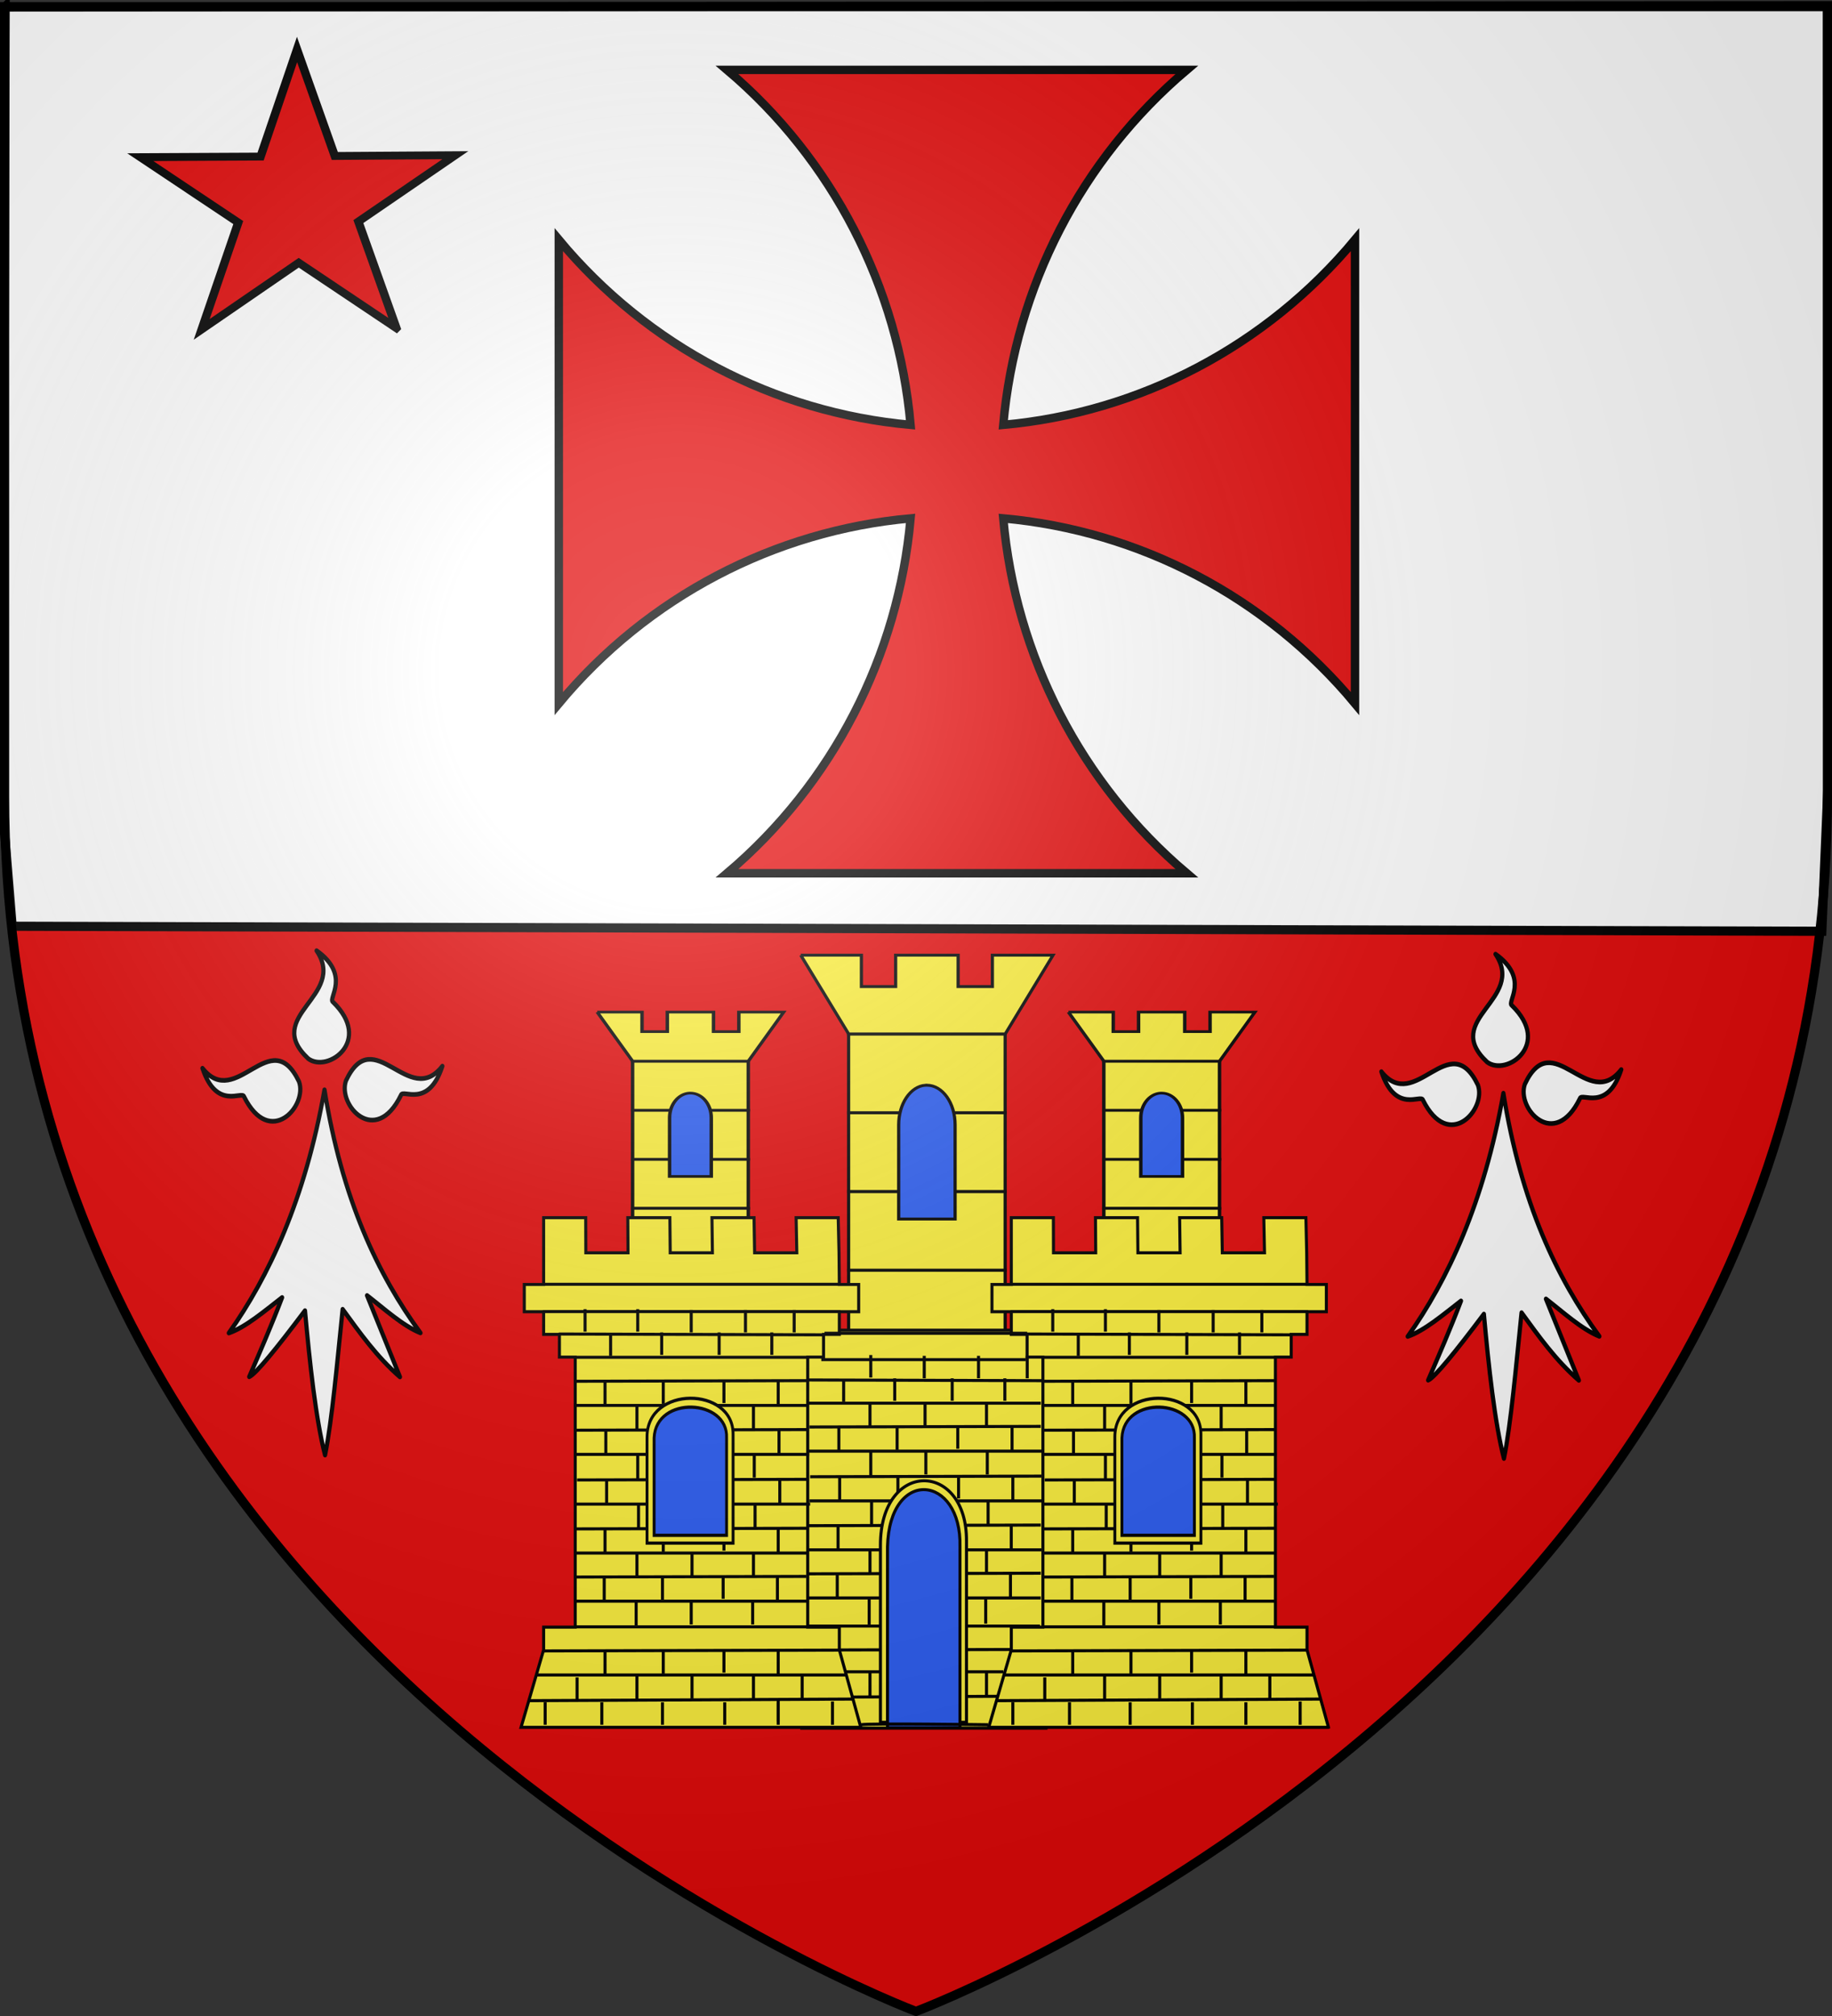 <svg xmlns="http://www.w3.org/2000/svg" xmlns:xlink="http://www.w3.org/1999/xlink" width="600" height="660" version="1.0"><rect width="100%" height="100%" fill="#333333" stroke="none"/><defs><linearGradient id="b"><stop offset="0" style="stop-color:white;stop-opacity:.314"/><stop offset=".19" style="stop-color:white;stop-opacity:.251"/><stop offset=".6" style="stop-color:#6b6b6b;stop-opacity:.125"/><stop offset="1" style="stop-color:black;stop-opacity:.125"/></linearGradient><linearGradient id="a"><stop offset="0" style="stop-color:#fd0000;stop-opacity:1"/><stop offset=".5" style="stop-color:#e77275;stop-opacity:.659"/><stop offset="1" style="stop-color:black;stop-opacity:.323"/></linearGradient><radialGradient xlink:href="#b" id="c" cx="221.445" cy="226.331" r="300" fx="221.445" fy="226.331" gradientTransform="matrix(1.353 0 0 1.349 -77.63 -85.747)" gradientUnits="userSpaceOnUse"/></defs><g style="display:inline"><path d="M300 658.5s298.5-112.32 298.5-397.772V2.176H1.5v258.552C1.5 546.18 300 658.5 300 658.5z" style="fill:#e20909;fill-opacity:1;fill-rule:evenodd;stroke:none;stroke-width:1px;stroke-linecap:butt;stroke-linejoin:miter;stroke-opacity:1"/><path d="m1.679 2.27 596.868-.42.082 256.668-1.958 46.364-592.683-1.651-3.045-37.154L1.68 2.269z" style="fill:#fff;fill-opacity:1;fill-rule:evenodd;stroke:#000;stroke-width:3;stroke-linecap:butt;stroke-linejoin:miter;stroke-miterlimit:4;stroke-dasharray:none;stroke-opacity:1"/></g><g style="display:inline"><path d="m-267.13 278.387-62.498-44.91-62.06 45.745 23.399-73.317-62.683-44.886 76.959-.404 23.319-73.485 24.166 73.068 77.095-.53-62.024 45.561 24.328 73.158z" style="fill:#e20909;fill-opacity:1;stroke:#000;stroke-width:5.394;stroke-miterlimit:4;stroke-dasharray:none;stroke-opacity:1" transform="matrix(.512 0 0 .477 266.597 -25.353)"/><path d="M238.105 22.884c34.641 29.318 56.128 71.19 60.12 116.21-44.634-4.028-86.148-25.684-115.216-60.624v151.855c29.068-34.94 70.582-56.596 115.217-60.623-3.993 45.019-25.48 86.875-60.121 116.193h150.574c-34.641-29.318-56.113-71.174-60.106-116.193 44.635 4.027 86.134 25.683 115.202 60.623V78.47c-29.068 34.94-70.567 56.596-115.202 60.623 3.993-45.019 25.465-86.89 60.106-116.209H238.105z" style="fill:#e20909;fill-opacity:1;stroke:#000;stroke-width:2.758;stroke-miterlimit:4;stroke-dasharray:none;stroke-opacity:1;display:inline"/><g style="display:inline"><g style="fill:red;fill-opacity:1"><path d="M377.128 135.622c-14.101 70.111-40.388 119.752-68.944 155.439 11.87-3.562 25.215-13.69 38.117-22.55-7.89 18.385-15.78 34.445-23.671 50.668 4.71-1.748 19.66-18.122 39.965-42.146 3.183 33.027 7.487 70.222 13.917 92.616 5.119-22.358 8.906-59.364 12.969-93.342 12.24 15.194 24.13 30.565 40.692 43.598l-23.253-52.318c12.007 8.398 25.275 19.515 38.007 24.2-30.189-37.467-55.61-86.046-67.799-156.165zM319.723 139.698c-1.296-4.078-19.538 8.975-29.595-18.388 23.992 27.584 48.78-29.041 68.834 8.941 6.189 15.671-20.922 42.86-39.239 9.447z" style="fill:#fff;fill-opacity:1;fill-rule:evenodd;stroke:#000;stroke-width:3;stroke-linecap:round;stroke-linejoin:round;stroke-miterlimit:4;stroke-dasharray:none;stroke-opacity:1" transform="matrix(.459 -.003 .002 .511 -67.1 288.601)"/><path d="M431.716 139.348c1.296-4.078 19.537 8.975 29.595-18.387-23.992 27.584-48.78-29.042-68.834 8.94-6.189 15.671 20.922 42.861 39.239 9.447zM383.382 79.375c-3.697-2.154 13.021-17.11-11.488-32.894 21.686 29.431-38.984 41.27-6.29 69.127 13.943 9.458 46.392-11.069 17.778-36.233z" style="fill:#fff;fill-opacity:1;fill-rule:evenodd;stroke:#000;stroke-width:3;stroke-linecap:round;stroke-linejoin:round;stroke-miterlimit:4;stroke-dasharray:none;stroke-opacity:1;display:inline" transform="matrix(.459 -.003 .002 .511 -67.1 288.601)"/></g></g><g style="display:inline"><g style="fill:red;fill-opacity:1"><path d="M377.128 135.622c-14.101 70.111-40.388 119.752-68.944 155.439 11.87-3.562 25.215-13.69 38.117-22.55-7.89 18.385-15.78 34.445-23.671 50.668 4.71-1.748 19.66-18.122 39.965-42.146 3.183 33.027 7.487 70.222 13.917 92.616 5.119-22.358 8.906-59.364 12.969-93.342 12.24 15.194 24.13 30.565 40.692 43.598l-23.253-52.318c12.007 8.398 25.275 19.515 38.007 24.2-30.189-37.467-55.61-86.046-67.799-156.165zM319.723 139.698c-1.296-4.078-19.538 8.975-29.595-18.388 23.992 27.584 48.78-29.041 68.834 8.941 6.189 15.671-20.922 42.86-39.239 9.447z" style="fill:#fff;fill-opacity:1;fill-rule:evenodd;stroke:#000;stroke-width:3;stroke-linecap:round;stroke-linejoin:round;stroke-miterlimit:4;stroke-dasharray:none;stroke-opacity:1" transform="matrix(.459 -.003 .002 .511 319.002 289.724)"/><path d="M431.716 139.348c1.296-4.078 19.537 8.975 29.595-18.387-23.992 27.584-48.78-29.042-68.834 8.94-6.189 15.671 20.922 42.861 39.239 9.447zM383.382 79.375c-3.697-2.154 13.021-17.11-11.488-32.894 21.686 29.431-38.984 41.27-6.29 69.127 13.943 9.458 46.392-11.069 17.778-36.233z" style="fill:#fff;fill-opacity:1;fill-rule:evenodd;stroke:#000;stroke-width:3;stroke-linecap:round;stroke-linejoin:round;stroke-miterlimit:4;stroke-dasharray:none;stroke-opacity:1;display:inline" transform="matrix(.459 -.003 .002 .511 319.002 289.724)"/></g></g><g style="stroke:#000;stroke-width:2.666;stroke-miterlimit:4;stroke-dasharray:none;stroke-opacity:1;display:inline"><g style="stroke:#000;stroke-width:.878;stroke-miterlimit:4;stroke-dasharray:none;stroke-opacity:1"><path d="M138.427 112.5h29.283v16h-29.283z" style="color:#000;fill:#fcef3c;fill-opacity:1;fill-rule:nonzero;stroke:#000;stroke-width:.878;stroke-linecap:butt;stroke-linejoin:miter;marker:none;marker-start:none;marker-mid:none;marker-end:none;stroke-miterlimit:4;stroke-dasharray:none;stroke-dashoffset:0;stroke-opacity:1;visibility:visible;display:inline;overflow:visible" transform="matrix(1.294 0 0 1.004 182.385 266.584)"/><path d="M138.427 96.5h29.283v16h-29.283z" style="color:#000;fill:#fcef3c;fill-opacity:1;fill-rule:nonzero;stroke:#000;stroke-width:.878;stroke-linecap:butt;stroke-linejoin:miter;marker:none;marker-start:none;marker-mid:none;marker-end:none;stroke-miterlimit:4;stroke-dasharray:none;stroke-dashoffset:0;stroke-opacity:1;visibility:visible;display:inline;overflow:visible" transform="matrix(1.294 0 0 1.004 182.385 266.584)"/><path d="M138.427 80.5h29.283v16h-29.283z" style="color:#000;fill:#fcef3c;fill-opacity:1;fill-rule:nonzero;stroke:#000;stroke-width:.878;stroke-linecap:butt;stroke-linejoin:miter;marker:none;marker-start:none;marker-mid:none;marker-end:none;stroke-miterlimit:4;stroke-dasharray:none;stroke-dashoffset:0;stroke-opacity:1;visibility:visible;display:inline;overflow:visible" transform="matrix(1.294 0 0 1.004 182.385 266.584)"/><path d="m129.474 64.5 8.938 15.969v.031h.031 29.281l8.938-16h-8.938-2.406v6.375h-6.406V64.5h-11.688v6.375h-6.406V64.5h-2.375-.031-8.938z" style="color:#000;fill:#fcef3c;fill-opacity:1;fill-rule:nonzero;stroke:#000;stroke-width:.878;stroke-linecap:butt;stroke-linejoin:miter;marker:none;marker-start:none;marker-mid:none;marker-end:none;stroke-miterlimit:4;stroke-dasharray:none;stroke-dashoffset:0;stroke-opacity:1;visibility:visible;display:inline;overflow:visible" transform="matrix(1.294 0 0 1.004 182.385 266.584)"/><path d="M152.801 90.915c-2.786.215-5.009 3.739-5.009 8.037v19.136h10.552V98.952c0-4.437-2.363-8.037-5.276-8.037-.09 0-.177-.007-.267 0z" style="color:#000;fill:#2b5df2;fill-opacity:1;fill-rule:nonzero;stroke:#000;stroke-width:.878;stroke-linecap:butt;stroke-linejoin:miter;marker:none;marker-start:none;marker-mid:none;marker-end:none;stroke-miterlimit:4;stroke-dasharray:none;stroke-dashoffset:0;stroke-opacity:1;visibility:visible;display:inline;overflow:visible" transform="matrix(1.294 0 0 1.004 182.385 266.584)"/><path d="M138.427 128.5h29.283v16h-29.283z" style="color:#000;fill:#fcef3c;fill-opacity:1;fill-rule:nonzero;stroke:#000;stroke-width:.878;stroke-linecap:butt;stroke-linejoin:miter;marker:none;marker-start:none;marker-mid:none;marker-end:none;stroke-miterlimit:4;stroke-dasharray:none;stroke-dashoffset:0;stroke-opacity:1;visibility:visible;display:inline;overflow:visible" transform="matrix(1.294 0 0 1.004 182.385 266.584)"/></g><g style="stroke:#000;stroke-width:.878;stroke-miterlimit:4;stroke-dasharray:none;stroke-opacity:1"><path d="M138.427 112.5h29.283v16h-29.283z" style="color:#000;fill:#fcef3c;fill-opacity:1;fill-rule:nonzero;stroke:#000;stroke-width:.878;stroke-linecap:butt;stroke-linejoin:miter;marker:none;marker-start:none;marker-mid:none;marker-end:none;stroke-miterlimit:4;stroke-dasharray:none;stroke-dashoffset:0;stroke-opacity:1;visibility:visible;display:inline;overflow:visible" transform="matrix(1.294 0 0 1.004 28.054 266.584)"/><path d="M138.427 96.5h29.283v16h-29.283z" style="color:#000;fill:#fcef3c;fill-opacity:1;fill-rule:nonzero;stroke:#000;stroke-width:.878;stroke-linecap:butt;stroke-linejoin:miter;marker:none;marker-start:none;marker-mid:none;marker-end:none;stroke-miterlimit:4;stroke-dasharray:none;stroke-dashoffset:0;stroke-opacity:1;visibility:visible;display:inline;overflow:visible" transform="matrix(1.294 0 0 1.004 28.054 266.584)"/><path d="M138.427 80.5h29.283v16h-29.283z" style="color:#000;fill:#fcef3c;fill-opacity:1;fill-rule:nonzero;stroke:#000;stroke-width:.878;stroke-linecap:butt;stroke-linejoin:miter;marker:none;marker-start:none;marker-mid:none;marker-end:none;stroke-miterlimit:4;stroke-dasharray:none;stroke-dashoffset:0;stroke-opacity:1;visibility:visible;display:inline;overflow:visible" transform="matrix(1.294 0 0 1.004 28.054 266.584)"/><path d="m129.474 64.5 8.938 15.969v.031h.031 29.281l8.938-16h-8.938-2.406v6.375h-6.406V64.5h-11.688v6.375h-6.406V64.5h-2.375-.031-8.938z" style="color:#000;fill:#fcef3c;fill-opacity:1;fill-rule:nonzero;stroke:#000;stroke-width:.878;stroke-linecap:butt;stroke-linejoin:miter;marker:none;marker-start:none;marker-mid:none;marker-end:none;stroke-miterlimit:4;stroke-dasharray:none;stroke-dashoffset:0;stroke-opacity:1;visibility:visible;display:inline;overflow:visible" transform="matrix(1.294 0 0 1.004 28.054 266.584)"/><path d="M152.801 90.915c-2.786.215-5.009 3.739-5.009 8.037v19.136h10.552V98.952c0-4.437-2.363-8.037-5.276-8.037-.09 0-.177-.007-.267 0z" style="color:#000;fill:#2b5df2;fill-opacity:1;fill-rule:nonzero;stroke:#000;stroke-width:.878;stroke-linecap:butt;stroke-linejoin:miter;marker:none;marker-start:none;marker-mid:none;marker-end:none;stroke-miterlimit:4;stroke-dasharray:none;stroke-dashoffset:0;stroke-opacity:1;visibility:visible;display:inline;overflow:visible" transform="matrix(1.294 0 0 1.004 28.054 266.584)"/><path d="M138.427 128.5h29.283v16h-29.283z" style="color:#000;fill:#fcef3c;fill-opacity:1;fill-rule:nonzero;stroke:#000;stroke-width:.878;stroke-linecap:butt;stroke-linejoin:miter;marker:none;marker-start:none;marker-mid:none;marker-end:none;stroke-miterlimit:4;stroke-dasharray:none;stroke-dashoffset:0;stroke-opacity:1;visibility:visible;display:inline;overflow:visible" transform="matrix(1.294 0 0 1.004 28.054 266.584)"/></g><g style="stroke:#000;stroke-width:.595;stroke-miterlimit:4;stroke-dasharray:none;stroke-opacity:1"><path d="M138.427 112.5h29.283v16h-29.283z" style="color:#000;fill:#fcef3c;fill-opacity:1;fill-rule:nonzero;stroke:#000;stroke-width:.595;stroke-linecap:butt;stroke-linejoin:miter;marker:none;marker-start:none;marker-mid:none;marker-end:none;stroke-miterlimit:4;stroke-dasharray:none;stroke-dashoffset:0;stroke-opacity:1;visibility:visible;display:inline;overflow:visible" transform="matrix(1.751 0 0 1.612 35.544 208.727)"/><path d="M138.427 96.5h29.283v16h-29.283z" style="color:#000;fill:#fcef3c;fill-opacity:1;fill-rule:nonzero;stroke:#000;stroke-width:.595;stroke-linecap:butt;stroke-linejoin:miter;marker:none;marker-start:none;marker-mid:none;marker-end:none;stroke-miterlimit:4;stroke-dasharray:none;stroke-dashoffset:0;stroke-opacity:1;visibility:visible;display:inline;overflow:visible" transform="matrix(1.751 0 0 1.612 35.544 208.727)"/><path d="M138.427 80.5h29.283v16h-29.283z" style="color:#000;fill:#fcef3c;fill-opacity:1;fill-rule:nonzero;stroke:#000;stroke-width:.595;stroke-linecap:butt;stroke-linejoin:miter;marker:none;marker-start:none;marker-mid:none;marker-end:none;stroke-miterlimit:4;stroke-dasharray:none;stroke-dashoffset:0;stroke-opacity:1;visibility:visible;display:inline;overflow:visible" transform="matrix(1.751 0 0 1.612 35.544 208.727)"/><path d="m129.474 64.5 8.938 15.969v.031h.031 29.281l8.938-16h-8.938-2.406v6.375h-6.406V64.5h-11.688v6.375h-6.406V64.5h-2.375-.031-8.938z" style="color:#000;fill:#fcef3c;fill-opacity:1;fill-rule:nonzero;stroke:#000;stroke-width:.595;stroke-linecap:butt;stroke-linejoin:miter;marker:none;marker-start:none;marker-mid:none;marker-end:none;stroke-miterlimit:4;stroke-dasharray:none;stroke-dashoffset:0;stroke-opacity:1;visibility:visible;display:inline;overflow:visible" transform="matrix(1.751 0 0 1.612 35.544 208.727)"/><path d="M152.801 90.915c-2.786.215-5.009 3.739-5.009 8.037v19.136h10.552V98.952c0-4.437-2.363-8.037-5.276-8.037-.09 0-.177-.007-.267 0z" style="color:#000;fill:#2b5df2;fill-opacity:1;fill-rule:nonzero;stroke:#000;stroke-width:.595;stroke-linecap:butt;stroke-linejoin:miter;marker:none;marker-start:none;marker-mid:none;marker-end:none;stroke-miterlimit:4;stroke-dasharray:none;stroke-dashoffset:0;stroke-opacity:1;visibility:visible;display:inline;overflow:visible" transform="matrix(1.751 0 0 1.612 35.544 208.727)"/><path d="M138.427 128.5h29.283v16h-29.283z" style="color:#000;fill:#fcef3c;fill-opacity:1;fill-rule:nonzero;stroke:#000;stroke-width:.595;stroke-linecap:butt;stroke-linejoin:miter;marker:none;marker-start:none;marker-mid:none;marker-end:none;stroke-miterlimit:4;stroke-dasharray:none;stroke-dashoffset:0;stroke-opacity:1;visibility:visible;display:inline;overflow:visible" transform="matrix(1.751 0 0 1.612 35.544 208.727)"/></g><g style="fill:#fcef3c;fill-opacity:1;stroke:#000;stroke-width:.609;stroke-miterlimit:4;stroke-dasharray:none;stroke-opacity:1"><g style="fill:#fcef3c;fill-opacity:1;stroke:#000;stroke-width:.609;stroke-miterlimit:4;stroke-dasharray:none;stroke-opacity:1;display:inline"><path d="M275.426 277.66h48.83v79.149h-48.83z" style="fill:#fcef3c;fill-opacity:1;fill-rule:evenodd;stroke:#000;stroke-width:.609;stroke-miterlimit:4;stroke-dasharray:none;stroke-opacity:1" transform="matrix(1.638 0 0 1.646 -188.558 -21.547)"/><path d="M287.224 356.645h-67.927l4.513-15.412v-4.514h6.319v-53.71h-3.16v-4.513h-3.159v-4.514h-3.867v-5.416h3.867V255.285h8.414l.024 6.975h8.437l-.046-6.975h8.414l.07 6.975h8.437l-.092-6.975h8.414l.116 6.975h8.437l-.139-6.975h8.415l.162 6.975.063 6.306h3.868v5.416h-3.868v4.514h-3.16v4.513h-3.159v53.71h6.32v4.514l4.287 15.412zM229.863 336.666h46.595M223.799 341.453l59.202-.16M230.022 283.05h46.596M226.83 278.421l52.98.16M223.64 273.953h59.52M223.799 268.528H283M222.522 346.24h61.596M220.927 351.347l64.946-.32M253.48 346.24v4.628M242.47 346.4v4.628M247.735 341.453v4.468M247.575 351.666v4.468M260.022 351.666v4.468M259.863 341.294v4.468M265.767 346.4v4.468M275.501 346.4v4.468M270.714 341.613v4.468M270.714 351.666v4.468M281.565 351.507v4.627M235.448 351.666v4.468M224.118 351.666v4.468M230.501 346.72v4.467M236.086 341.613v4.468M253.32 273.634v4.468M242.629 273.475v4.468M232.097 273.475v4.468M264.171 273.634v4.468M273.905 273.634v4.468M269.437 278.102v4.468M258.905 278.102v4.468M247.416 278.102v4.468M237.203 278.262v4.468M230.183 287.82l46.276-.126M230.022 292.624h46.756M253.48 292.624v4.627M242.47 292.783v4.628M247.735 287.836v4.468M259.863 287.677v4.468M265.767 292.783v4.468M270.714 287.996v4.468M236.086 287.996v4.468M230.342 297.553l46.276-.125M230.502 307.447l46.276-.125M230.183 317.18l46.276-.124M230.023 326.755l46.276-.124M230.182 302.358h46.755M230.341 312.251h46.756M230.022 321.985h46.756M229.863 331.56h46.755M253.64 302.358v4.627M253.799 312.251v4.628M253.48 321.985v4.628M253.32 331.56v4.627M242.629 302.517v4.628M242.788 312.41v4.628M242.47 322.145v4.628M242.31 331.72v4.627M247.895 297.57v4.468M248.054 307.464v4.468M247.735 317.198v4.468M247.575 326.773v4.468M260.022 297.41v4.469M260.182 307.304v4.469M259.863 317.038v4.469M259.703 326.613v4.468M265.927 302.517v4.468M266.086 312.41v4.469M265.767 322.145v4.468M265.607 331.72v4.467M270.873 297.73v4.468M271.033 307.624v4.468M270.714 317.358v4.468M270.554 326.932v4.468M236.246 297.73v4.468M236.405 307.624v4.468M236.086 317.358v4.468M235.927 326.932v4.468" style="fill:#fcef3c;fill-opacity:1;fill-rule:evenodd;stroke:#000;stroke-width:.609;stroke-linecap:butt;stroke-linejoin:miter;stroke-miterlimit:4;stroke-dasharray:none;stroke-opacity:1" transform="matrix(1.638 0 0 1.646 -188.558 -21.547)"/><g style="fill:#fcef3c;fill-opacity:1;stroke:#000;stroke-width:.808;stroke-miterlimit:4;stroke-dasharray:none;stroke-opacity:1"><path d="M870.638 321.223c-.064-12.823 24.43-12.609 24.256-.638v26.968h-24.256v-26.33z" style="fill:#fcef3c;fill-opacity:1;fill-rule:evenodd;stroke:#000;stroke-width:.808;stroke-miterlimit:4;stroke-dasharray:none;stroke-opacity:1" transform="matrix(1.162 0 0 1.319 -799.772 46.76)"/><path d="M872.634 321.434c.533-10.655 20.94-9.676 20.424 0v24.186h-20.424v-24.186z" style="fill:#2b5df2;fill-opacity:1;fill-rule:evenodd;stroke:#000;stroke-width:.808;stroke-miterlimit:4;stroke-dasharray:none;stroke-opacity:1" transform="matrix(1.162 0 0 1.319 -799.772 46.76)"/></g><path d="M380.735 356.645h-67.928l4.514-15.412v-4.514h6.319v-53.71h-3.16v-4.513h-3.16v-4.514h-3.867v-5.416h3.868V255.285h8.414l.023 6.975h8.438l-.047-6.975h8.415l.07 6.975h8.437l-.093-6.975h8.415l.115 6.975h8.438l-.139-6.975h8.414l.162 6.975.064 6.306h3.867v5.416h-3.867v4.514h-3.16v4.513h-3.159v53.71h6.319v4.514l4.288 15.412zM323.373 336.666h46.596M317.31 341.453l59.202-.16M323.533 283.05h46.596M320.341 278.421l52.98.16M317.15 273.953h59.521M317.31 268.528h59.202M316.033 346.24h61.596M314.437 351.347l64.947-.32M346.99 346.24v4.628M335.98 346.4v4.628M341.246 341.453v4.468M341.086 351.666v4.468M353.533 351.666v4.468M353.373 341.294v4.468M359.278 346.4v4.468M369.012 346.4v4.468M364.224 341.613v4.468M364.224 351.666v4.468M375.075 351.507v4.627M328.958 351.666v4.468M317.629 351.666v4.468M324.012 346.72v4.467M329.597 341.613v4.468M346.83 273.634v4.468M336.14 273.475v4.468M325.607 273.475v4.468M357.682 273.634v4.468M367.416 273.634v4.468M362.948 278.102v4.468M352.416 278.102v4.468M340.927 278.102v4.468M330.714 278.262v4.468M323.693 287.82l46.277-.126M323.533 292.624h46.755M346.99 292.624v4.627M335.98 292.783v4.628M341.246 287.836v4.468M353.373 287.677v4.468M359.278 292.783v4.468M364.224 287.996v4.468M329.597 287.996v4.468M323.853 297.553l46.276-.125M324.012 307.447l46.277-.125M323.693 317.18l46.277-.124M323.534 326.755l46.276-.124M323.692 302.358h46.756M323.852 312.251h46.755M323.533 321.985h46.755M323.373 331.56h46.756M347.15 302.358v4.627M347.31 312.251v4.628M346.99 321.985v4.628M346.83 331.56v4.627M336.14 302.517v4.628M336.299 312.41v4.628M335.98 322.145v4.628M335.82 331.72v4.627M341.405 297.57v4.468M341.565 307.464v4.468M341.246 317.198v4.468M341.086 326.773v4.468M353.533 297.41v4.469M353.692 307.304v4.469M353.373 317.038v4.469M353.214 326.613v4.468M359.437 302.517v4.468M359.597 312.41v4.469M359.278 322.145v4.468M359.118 331.72v4.467M364.384 297.73v4.468M364.544 307.624v4.468M364.224 317.358v4.468M364.065 326.932v4.468M329.756 297.73v4.468M329.916 307.624v4.468M329.597 317.358v4.468M329.437 326.932v4.468" style="fill:#fcef3c;fill-opacity:1;fill-rule:evenodd;stroke:#000;stroke-width:.609;stroke-linecap:butt;stroke-linejoin:miter;stroke-miterlimit:4;stroke-dasharray:none;stroke-opacity:1" transform="matrix(1.638 0 0 1.646 -188.558 -21.547)"/><g style="fill:#fcef3c;fill-opacity:1;stroke:#000;stroke-width:.808;stroke-miterlimit:4;stroke-dasharray:none;stroke-opacity:1"><path d="M870.638 321.223c-.064-12.823 24.43-12.609 24.256-.638v26.968h-24.256v-26.33z" style="fill:#fcef3c;fill-opacity:1;fill-rule:evenodd;stroke:#000;stroke-width:.808;stroke-miterlimit:4;stroke-dasharray:none;stroke-opacity:1" transform="matrix(1.162 0 0 1.319 -646.558 46.76)"/><path d="M872.634 321.434c.533-10.655 20.94-9.676 20.424 0v24.186h-20.424v-24.186z" style="fill:#2b5df2;fill-opacity:1;fill-rule:evenodd;stroke:#000;stroke-width:.808;stroke-miterlimit:4;stroke-dasharray:none;stroke-opacity:1" transform="matrix(1.162 0 0 1.319 -646.558 46.76)"/></g><path d="M276.458 336.507h46.596M282.683 341.26l34.467-.092M276.618 292.177h46.596M276.458 287.558l47.234.143M279.97 278.273H320.5M279.33 283.516h40.852M284.278 345.602h31.436M285.555 350.62l28.882-.142M300.075 345.602v4.628M289.065 345.762v4.628M294.33 340.815v4.468M294.171 351.028v4.468M306.618 351.028v4.468M306.458 340.656v4.468M312.363 345.762v4.468M270.714 351.028v4.468M299.916 282.762v4.468M289.224 282.602v4.468M310.767 282.762v4.468M320.501 282.762v4.468M316.033 287.23v4.468M305.501 287.23v4.468M294.012 287.23v4.468M283.799 287.39v4.468M300.075 291.985v4.628M289.065 292.145v4.628M312.363 292.145v4.468M276.938 296.915l46.276-.125M277.098 306.809l46.276-.125M276.778 316.543l46.436-.125M276.619 326.117l46.595-.125M276.778 301.72h46.755M276.937 311.613h46.755M276.618 321.347h46.755M276.458 330.921h46.756M300.235 301.72v4.627M300.395 311.613v4.628M300.075 321.347v4.628M299.916 330.921v4.628M289.224 301.879v4.628M289.384 311.773v4.627M289.065 321.507v4.627M288.905 331.081v5.106M294.49 296.932v4.468M294.65 306.826v4.468M294.33 316.56v4.468M294.171 326.134v4.468M306.618 296.773v4.468M306.778 306.666v4.468M306.458 316.4v4.468M306.299 325.975v4.468M312.522 301.879v4.468M312.682 311.773v4.468M312.363 321.507v4.468M312.203 331.081v4.947M317.47 297.092v4.468M317.629 306.985v4.468M317.31 316.72v4.467M317.15 326.294v4.468M282.841 297.092v4.468M283.001 306.985v4.468M282.682 316.72v4.467M282.522 326.294v4.468" style="fill:#fcef3c;fill-opacity:1;fill-rule:evenodd;stroke:#000;stroke-width:.609;stroke-linecap:butt;stroke-linejoin:miter;stroke-miterlimit:4;stroke-dasharray:none;stroke-opacity:1" transform="matrix(1.638 0 0 1.646 -188.558 -21.547)"/><path d="M291.153 320.46c-.045-17.136 17.33-16.849 17.206-.853v36.037h-17.206V320.46z" style="fill:#fcef3c;fill-opacity:1;fill-rule:evenodd;stroke:#000;stroke-width:.609;stroke-miterlimit:4;stroke-dasharray:none;stroke-opacity:1" transform="matrix(1.638 0 0 1.646 -188.558 -21.547)"/><path d="M292.569 320.732c.378-15.868 14.854-14.41 14.488 0v36.016h-14.488v-36.016z" style="fill:#2b5df2;fill-opacity:1;fill-rule:evenodd;stroke:#000;stroke-width:.609;stroke-miterlimit:4;stroke-dasharray:none;stroke-opacity:1" transform="matrix(1.638 0 0 1.646 -188.558 -21.547)"/><path d="M287.31 356.134c1.117-.319 25.372 0 25.372 0M310.288 359.964z" style="fill:#fcef3c;fill-opacity:1;fill-rule:evenodd;stroke:#000;stroke-width:.609;stroke-linecap:butt;stroke-linejoin:miter;stroke-miterlimit:4;stroke-dasharray:none;stroke-opacity:1" transform="matrix(1.638 0 0 1.646 -188.558 -21.547)"/></g></g></g></g><path d="M300 658.5s298.5-112.32 298.5-397.772V2.176H1.5v258.552C1.5 546.18 300 658.5 300 658.5z" style="opacity:1;fill:url(#c);fill-opacity:1;fill-rule:evenodd;stroke:none;stroke-width:1px;stroke-linecap:butt;stroke-linejoin:miter;stroke-opacity:1"/><path d="M300 658.5S1.5 546.18 1.5 260.728V2.176h597v258.552C598.5 546.18 300 658.5 300 658.5z" style="opacity:1;fill:none;fill-opacity:1;fill-rule:evenodd;stroke:#000;stroke-width:3;stroke-linecap:butt;stroke-linejoin:miter;stroke-miterlimit:4;stroke-dasharray:none;stroke-opacity:1"/></svg>